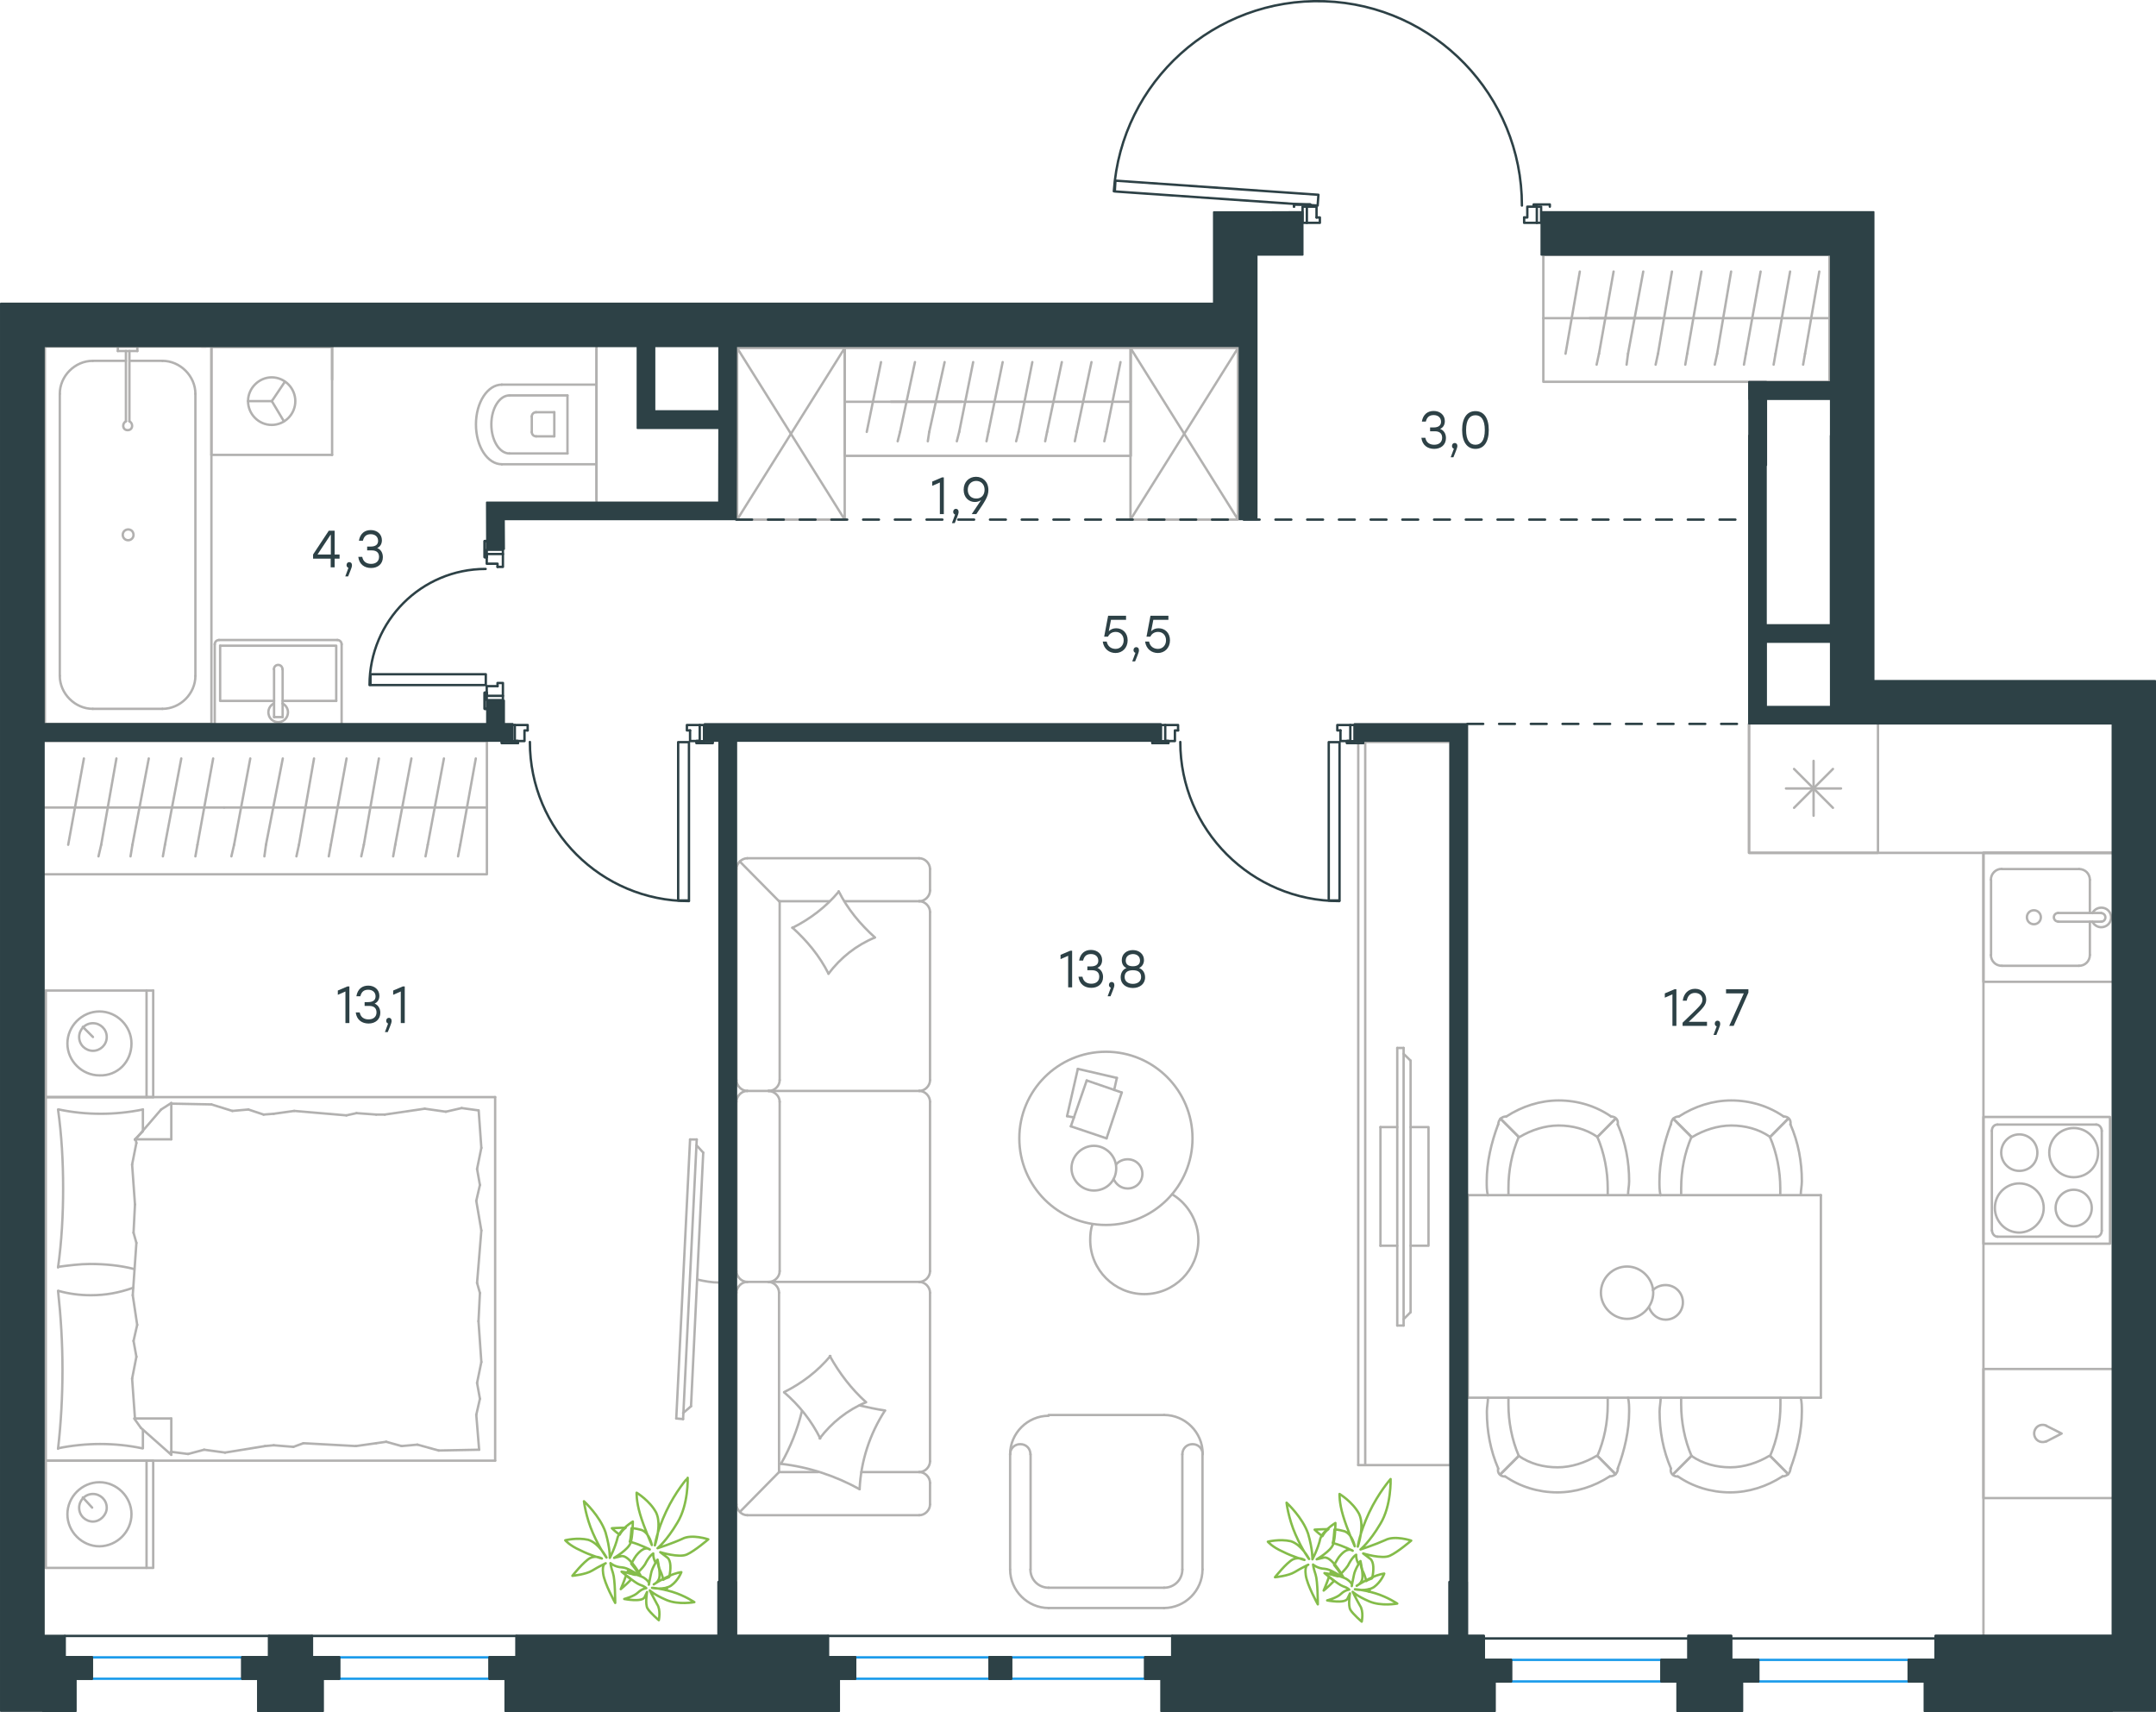 <?xml version="1.0" encoding="utf-8"?>
<!-- Generator: Adobe Illustrator 26.5.0, SVG Export Plug-In . SVG Version: 6.00 Build 0)  -->
<svg version="1.1" id="Слой_1" xmlns="http://www.w3.org/2000/svg" xmlns:xlink="http://www.w3.org/1999/xlink" x="0px" y="0px"
	 viewBox="0 0 1359.4 1079.6" style="enable-background:new 0 0 1359.4 1079.6;" xml:space="preserve">
<style type="text/css">
	.st0{fill:none;stroke:#B2B1B0;stroke-width:1.5;stroke-linecap:round;stroke-linejoin:round;stroke-miterlimit:22.926;}
	.st1{fill:none;stroke:#2D4146;stroke-width:1.5;stroke-linecap:round;stroke-linejoin:round;stroke-miterlimit:22.926;}
	
		.st2{fill:none;stroke:#2D4146;stroke-width:1.5;stroke-linecap:round;stroke-linejoin:round;stroke-miterlimit:10;stroke-dasharray:10;}
	.st3{fill:#2D4146;stroke:#2D4146;stroke-linecap:round;stroke-linejoin:round;stroke-miterlimit:10;}
	.st4{enable-background:new    ;}
	.st5{fill:#2D4146;}
	.st6{fill:none;stroke:#84BC4A;stroke-width:1.5;stroke-linecap:round;stroke-linejoin:round;stroke-miterlimit:22.926;}
	.st7{fill:none;stroke:#1D9CEB;stroke-width:1.5;stroke-linecap:round;stroke-linejoin:round;stroke-miterlimit:10;}
	.st8{fill:none;stroke:#2D4146;stroke-width:1.5;stroke-linecap:round;stroke-linejoin:round;stroke-miterlimit:10;}
	.st9{fill:#2D4146;stroke:#2D4146;stroke-width:1.5;stroke-linecap:round;stroke-linejoin:round;stroke-miterlimit:10;}
</style>
<line class="st0" x1="1155.7" y1="484.8" x2="1131.2" y2="509.3"/>
<line class="st0" x1="1155.7" y1="509.3" x2="1131.2" y2="484.8"/>
<line class="st0" x1="1143.5" y1="479.7" x2="1143.5" y2="514.3"/>
<line class="st0" x1="1160.8" y1="497.1" x2="1126.1" y2="497.1"/>
<polyline class="st0" points="1102.8,456.4 1102.8,537.7 1184.1,537.7 1184.1,456.4 "/>
<polygon class="st0" points="1331.9,537.7 1102.8,537.7 1102.8,456.4 1102.8,537.7 "/>
<line class="st0" x1="1317.7" y1="554.7" x2="1317.7" y2="575.6"/>
<path class="st0" d="M1282.4,573.9c-2.5,0-4.4,2-4.4,4.4c0,2.5,2,4.4,4.4,4.4c2.5,0,4.4-2,4.4-4.4S1284.9,573.9,1282.4,573.9z"/>
<path class="st0" d="M1297.7,575.6c-1.5,0-2.7,1.2-2.7,2.7s1.2,2.7,2.7,2.7"/>
<line class="st0" x1="1324.9" y1="575.6" x2="1297.7" y2="575.6"/>
<path class="st0" d="M1324.8,581.1c1.5,0,2.7-1.2,2.7-2.7s-1.2-2.7-2.7-2.7"/>
<line class="st0" x1="1324.9" y1="581.1" x2="1297.7" y2="581.1"/>
<path class="st0" d="M1319.3,581.1c1.3,2.6,4.2,4,7,3.3c2.8-0.6,4.8-3.1,4.8-6s-2-5.4-4.8-6s-5.7,0.7-7,3.3"/>
<path class="st0" d="M1317.7,554.7c0-3.8-3-6.8-6.8-6.8"/>
<path class="st0" d="M1310.9,608.9c3.8,0,6.8-3,6.8-6.8"/>
<path class="st0" d="M1262.1,547.8c-3.8,0-6.8,3.1-6.8,6.8"/>
<path class="st0" d="M1255.3,602.1c0,3.8,3,6.8,6.8,6.8"/>
<line class="st0" x1="1310.9" y1="547.9" x2="1262.2" y2="547.9"/>
<line class="st0" x1="1255.4" y1="554.7" x2="1255.4" y2="602.1"/>
<line class="st0" x1="1262.2" y1="608.9" x2="1310.9" y2="608.9"/>
<line class="st0" x1="1317.7" y1="602.1" x2="1317.7" y2="581.1"/>
<polyline class="st0" points="1331.9,537.7 1250.6,537.7 1250.6,619 1331.9,619 "/>
<polyline class="st0" points="1250.6,1031.3 1250.6,537.7 1331.9,537.7 "/>
<line class="st0" x1="316.4" y1="242.5" x2="376.1" y2="242.5"/>
<path class="st0" d="M338,259.9c-1.5,0-2.7,1.2-2.7,2.7"/>
<path class="st0" d="M335.3,272.4c0,1.5,1.2,2.7,2.7,2.7"/>
<line class="st0" x1="349.5" y1="259.9" x2="338" y2="259.9"/>
<line class="st0" x1="335.3" y1="262.6" x2="335.3" y2="272.4"/>
<line class="st0" x1="338" y1="275.1" x2="349.5" y2="275.1"/>
<line class="st0" x1="321.2" y1="249.3" x2="357.8" y2="249.3"/>
<path class="st0" d="M321.2,249.3c-6.3,0-11.4,8.2-11.4,18.3s5.1,18.3,11.4,18.3"/>
<line class="st0" x1="321.2" y1="285.9" x2="357.8" y2="285.9"/>
<path class="st0" d="M316.4,242.5c-9,0-16.3,11.2-16.3,25.1s7.3,25.1,16.3,25.1"/>
<line class="st0" x1="316.4" y1="292.7" x2="376.1" y2="292.7"/>
<line class="st0" x1="376.1" y1="220.1" x2="376.1" y2="315"/>
<line class="st0" x1="349.5" y1="259.9" x2="349.5" y2="275.1"/>
<line class="st0" x1="357.8" y1="249.3" x2="357.8" y2="285.9"/>
<line class="st0" x1="178.2" y1="452.1" x2="172.8" y2="452.1"/>
<line class="st0" x1="178.2" y1="441.9" x2="212" y2="441.9"/>
<polyline class="st0" points="172.8,441.9 138.8,441.9 138.8,407.1 "/>
<polyline class="st0" points="138.8,407.1 212,407.1 212,441.9 "/>
<path class="st0" d="M215.4,406.2c0-1.5-1.2-2.7-2.7-2.7"/>
<path class="st0" d="M138.1,403.5c-1.5,0-2.7,1.2-2.7,2.7"/>
<path class="st0" d="M178.1,421.9c0-1.5-1.2-2.7-2.7-2.7s-2.7,1.2-2.7,2.7"/>
<line class="st0" x1="178.2" y1="452.1" x2="178.2" y2="421.9"/>
<line class="st0" x1="172.8" y1="452.1" x2="172.8" y2="421.9"/>
<path class="st0" d="M172.7,443.5c-2.6,1.3-4,4.2-3.3,7c0.6,2.8,3.1,4.8,6,4.8s5.4-2,6-4.8c0.7-2.8-0.7-5.7-3.3-7"/>
<line class="st0" x1="215.4" y1="456.4" x2="215.4" y2="406.2"/>
<line class="st0" x1="212.7" y1="403.5" x2="138.1" y2="403.5"/>
<line class="st0" x1="135.4" y1="406.2" x2="135.4" y2="456.4"/>
<line class="st0" x1="376.1" y1="316.7" x2="376.1" y2="218.4"/>
<polyline class="st0" points="464.8,219.4 464.8,327.6 532.6,327.6 532.6,219.4 464.8,219.4 532.6,327.6 "/>
<line class="st0" x1="532.6" y1="219.4" x2="464.8" y2="327.6"/>
<polyline class="st0" points="712.8,219.4 712.8,327.6 780.6,327.6 780.6,219.4 712.8,219.4 780.6,327.6 "/>
<line class="st0" x1="780.6" y1="219.4" x2="712.8" y2="327.6"/>
<path class="st0" d="M1290.2,898.8c-2.3-1-5-0.4-6.5,1.6s-1.5,4.7,0,6.7s4.2,2.6,6.5,1.6"/>
<polyline class="st0" points="1290.2,908.8 1299.9,903.8 1290.2,898.9 "/>
<polyline class="st0" points="1331.9,944.5 1250.6,944.5 1250.6,863.1 1331.9,863.1 "/>
<g>
	<path class="st0" d="M1284.6,726.7c0-6.3-5.1-11.5-11.4-11.5s-11.4,5.2-11.4,11.5s5.1,11.5,11.4,11.5S1284.6,733.5,1284.6,726.7z"
		/>
	<path class="st0" d="M1288.6,761.6c0-8.3-6.7-15.5-15.4-15.5c-8.3,0-15.4,6.7-15.4,15.5c0,8.3,6.7,15.5,15.4,15.5
		C1281.5,777,1288.6,769.9,1288.6,761.6z"/>
	<path class="st0" d="M1318.9,761.6c0-6.3-5.1-11.5-11.4-11.5s-11.4,5.2-11.4,11.5s5.1,11.5,11.4,11.5S1318.9,768,1318.9,761.6z"/>
	<path class="st0" d="M1322.9,726.7c0-8.3-6.7-15.5-15.4-15.5c-8.3,0-15.4,6.7-15.4,15.5c0,8.3,6.7,15.5,15.4,15.5
		S1322.9,735.5,1322.9,726.7z"/>
	<line class="st0" x1="1255.9" y1="775.8" x2="1255.9" y2="713"/>
	<line class="st0" x1="1321.7" y1="779.7" x2="1259.5" y2="779.7"/>
	<line class="st0" x1="1325.2" y1="713" x2="1325.2" y2="775.8"/>
	<line class="st0" x1="1259.5" y1="709" x2="1321.7" y2="709"/>
	<path class="st0" d="M1325.2,775.8L1325.2,775.8c0,2.4-1.6,4-3.5,4"/>
	<path class="st0" d="M1255.9,713L1255.9,713c0-2.4,1.6-4,3.5-4"/>
	<path class="st0" d="M1259.5,779.7L1259.5,779.7c-2,0-3.5-2-3.5-4"/>
	<path class="st0" d="M1321.7,709L1321.7,709c2,0,3.5,2,3.5,4"/>
	<rect x="1250.6" y="704.2" class="st0" width="79.8" height="79.9"/>
</g>
<g>
	<line class="st0" x1="1148.1" y1="881.2" x2="925.5" y2="881.2"/>
	<line class="st0" x1="925.5" y1="753.5" x2="1148.1" y2="753.5"/>
	<g>
		<line class="st0" x1="925.5" y1="881.2" x2="925.5" y2="753.5"/>
		<line class="st0" x1="1148.1" y1="753.5" x2="1148.1" y2="881.2"/>
		<path class="st0" d="M1009.4,815c0,8.9,7.6,16.5,16.5,16.5c8.8,0,16.5-7.6,16.5-16.5s-7.6-16.5-16.5-16.5
			C1016.6,798.5,1009.4,806.1,1009.4,815z"/>
		<path class="st0" d="M1042.2,813.4c2-2,4.8-3.2,8-3.2c6,0,10.9,4.8,10.9,10.9c0,6-4.8,10.9-10.9,10.9c-4.8,0-8.8-3.2-10.4-7.6"/>
	</g>
	<g>
		<path class="st0" d="M1007.2,716.8c-7.2-5-15.8-7.2-24.5-7.2c-8.6,0-17.3,2.9-24.5,7.2"/>
		<path class="st0" d="M1026.5,753.5c0-2.9,0.7-5.8,0.7-8.7c0-12.3-2.2-24.5-7.2-35.9"/>
		<path class="st0" d="M944.6,708.9c-4.3,11.5-7.2,23.8-7.2,36c0,2.9,0,5.8,0.7,8.7"/>
		<path class="st0" d="M1013.7,753.5c0-1.4,0-2.9,0-4.3c0-10.8-2.2-22.4-6.5-32.3"/>
		<path class="st0" d="M957.6,716.8c-4.3,10.1-6.5,20.9-6.5,32.3c0,1.4,0,2.9,0,4.3"/>
		<path class="st0" d="M1015.8,703.9c-9.4-6.5-20.9-10.1-33-10.1c-11.5,0-23,3.6-33,10.1"/>
		<line class="st0" x1="1007.2" y1="716.8" x2="1018.6" y2="705.3"/>
		<line class="st0" x1="957.6" y1="716.8" x2="946.1" y2="705.3"/>
		<line class="st0" x1="1007.2" y1="716.8" x2="1018.6" y2="705.3"/>
		<line class="st0" x1="957.6" y1="716.8" x2="946.1" y2="705.3"/>
		<path class="st0" d="M949.7,703.9c-2.9,0-5,2.2-5,5"/>
		<path class="st0" d="M1020,708.9c0.6-2.9-1.4-5-4.3-5"/>
		<path class="st0" d="M1116.1,716.8c-7.2-5-15.8-7.2-24.5-7.2c-8.6,0-17.3,2.9-24.5,7.2"/>
		<path class="st0" d="M1135.4,753.5c0-2.9,0.7-5.8,0.7-8.7c0-12.3-2.2-24.5-7.2-35.9"/>
		<path class="st0" d="M1053.5,708.9c-4.3,11.5-7.2,23.8-7.2,36c0,2.9,0,5.8,0.7,8.7"/>
		<path class="st0" d="M1122.5,753.5c0-1.4,0-2.9,0-4.3c0-10.8-2.2-22.4-6.5-32.3"/>
		<path class="st0" d="M1066.5,716.8c-4.3,10.1-6.5,20.9-6.5,32.3c0,1.4,0,2.9,0,4.3"/>
		<path class="st0" d="M1124.6,703.9c-9.4-6.5-20.9-10.1-33-10.1c-11.5,0-23,3.6-33,10.1"/>
		<line class="st0" x1="1116.1" y1="716.8" x2="1127.5" y2="705.3"/>
		<line class="st0" x1="1066.5" y1="716.8" x2="1055" y2="705.3"/>
		<line class="st0" x1="1116.1" y1="716.8" x2="1127.5" y2="705.3"/>
		<line class="st0" x1="1066.5" y1="716.8" x2="1055" y2="705.3"/>
		<path class="st0" d="M1058.6,703.9c-2.9,0-5,2.2-5,5"/>
		<path class="st0" d="M1128.9,708.9c0.6-2.9-1.4-5-4.3-5"/>
	</g>
	<g>
		<path class="st0" d="M1066.5,917.9c7.2,5,15.8,7.2,24.5,7.2c8.6,0,17.3-2.9,24.5-7.2"/>
		<path class="st0" d="M1047.1,881.2c0,2.9-0.7,5.8-0.7,8.7c0,12.3,2.2,24.5,7.2,36"/>
		<path class="st0" d="M1128.9,925.9c4.3-11.5,7.2-23.8,7.2-36c0-2.9,0-5.8-0.7-8.7"/>
		<path class="st0" d="M1060,881.2c0,1.4,0,2.9,0,4.3c0,10.8,2.2,22.4,6.5,32.3"/>
		<path class="st0" d="M1116.1,917.9c4.3-10.1,6.5-20.9,6.5-32.3c0-1.4,0-2.9,0-4.3"/>
		<path class="st0" d="M1057.9,930.8c9.4,6.5,20.9,10.1,33,10.1c11.5,0,23-3.6,33-10.1"/>
		<line class="st0" x1="1066.5" y1="917.9" x2="1055" y2="929.4"/>
		<line class="st0" x1="1116.1" y1="917.9" x2="1127.5" y2="929.4"/>
		<line class="st0" x1="1066.5" y1="917.9" x2="1055" y2="929.4"/>
		<line class="st0" x1="1116.1" y1="917.9" x2="1127.5" y2="929.4"/>
		<path class="st0" d="M1123.9,930.8c2.9,0,5-2.2,5-5"/>
		<path class="st0" d="M1053.5,925.9c-0.6,2.9,1.4,5,4.3,5"/>
		<path class="st0" d="M957.6,917.9c7.2,5,15.8,7.2,24.5,7.2c8.6,0,17.3-2.9,24.5-7.2"/>
		<path class="st0" d="M938.2,881.2c0,2.9-0.7,5.8-0.7,8.7c0,12.3,2.2,24.5,7.2,36"/>
		<path class="st0" d="M1020,925.9c4.3-11.5,7.2-23.8,7.2-36c0-2.9,0-5.8-0.7-8.7"/>
		<path class="st0" d="M951.1,881.2c0,1.4,0,2.9,0,4.3c0,10.8,2.2,22.4,6.5,32.3"/>
		<path class="st0" d="M1007.2,917.9c4.3-10.1,6.5-20.9,6.5-32.3c0-1.4,0-2.9,0-4.3"/>
		<path class="st0" d="M949,930.8c9.4,6.5,20.9,10.1,33,10.1c11.5,0,23-3.6,33-10.1"/>
		<line class="st0" x1="957.6" y1="917.9" x2="946.1" y2="929.4"/>
		<line class="st0" x1="1007.2" y1="917.9" x2="1018.6" y2="929.4"/>
		<line class="st0" x1="957.6" y1="917.9" x2="946.1" y2="929.4"/>
		<line class="st0" x1="1007.2" y1="917.9" x2="1018.6" y2="929.4"/>
		<path class="st0" d="M1015.1,930.8c2.9,0,5-2.2,5-5"/>
		<path class="st0" d="M944.6,925.9c-0.6,2.9,1.4,5,4.3,5"/>
	</g>
</g>
<g>
	<line class="st0" x1="679.6" y1="673.9" x2="704.2" y2="679.6"/>
	<line class="st0" x1="704.2" y1="679.6" x2="702.5" y2="687.2"/>
	<line class="st0" x1="677.2" y1="704.5" x2="672.8" y2="703.7"/>
	<line class="st0" x1="672.8" y1="703.7" x2="679.6" y2="673.9"/>
	<line class="st0" x1="685.2" y1="681.2" x2="707.3" y2="688.8"/>
	<line class="st0" x1="707.3" y1="688.8" x2="697.7" y2="717.7"/>
	<line class="st0" x1="697.7" y1="717.7" x2="675.2" y2="710.1"/>
	<line class="st0" x1="675.2" y1="710.1" x2="685.2" y2="681.2"/>
	<ellipse class="st0" cx="697.3" cy="717.7" rx="54.6" ry="54.6"/>
	<path class="st0" d="M703.8,736.5c0-7.6-6.4-14.1-14.1-14.1c-7.6,0-14.1,6.4-14.1,14.1c0,7.6,6.4,14.1,14.1,14.1
		C697.7,750.6,703.8,744.6,703.8,736.5z"/>
	<path class="st0" d="M703.8,734.1c1.6-2,4.4-3.2,7.2-3.2c5.2,0,9.3,4,9.3,9.2s-4,9.2-9.3,9.2c-4,0-7.2-2.4-8.9-6"/>
	<path class="st0" d="M739.1,753c10.1,6,16.5,17.3,16.5,28.8c0,18.9-15.3,34.1-34.1,34.1s-34.1-15.3-34.1-34.1c0-3.3,0.3-6.7,1.4-10
		"/>
</g>
<g>
	<g>
		<line class="st0" x1="860.8" y1="467.8" x2="860.8" y2="923.7"/>
		<polyline class="st0" points="856.4,923.7 914.6,923.7 914.6,467.8 856.4,467.8 		"/>
		<line class="st0" x1="856.4" y1="467.8" x2="856.4" y2="923.7"/>
	</g>
	<g>
		<polyline class="st0" points="889.4,785.4 900.7,785.4 900.7,710.6 889.4,710.6 		"/>
		<line class="st0" x1="881" y1="710.6" x2="870.4" y2="710.6"/>
		<line class="st0" x1="870.4" y1="710.6" x2="870.4" y2="785.4"/>
		<line class="st0" x1="870.4" y1="785.4" x2="881" y2="785.4"/>
		<line class="st0" x1="881" y1="660.7" x2="885" y2="660.7"/>
		<line class="st0" x1="889.4" y1="827.3" x2="885" y2="831.7"/>
		<line class="st0" x1="885" y1="664.4" x2="889.4" y2="668.7"/>
		<line class="st0" x1="885" y1="835.7" x2="885" y2="660.7"/>
		<line class="st0" x1="881" y1="660.7" x2="881" y2="835.7"/>
		<line class="st0" x1="881" y1="835.7" x2="885" y2="835.7"/>
		<line class="st0" x1="889.4" y1="668.7" x2="889.4" y2="827.3"/>
	</g>
</g>
<g>
	<line class="st0" x1="471.2" y1="955.3" x2="579.6" y2="955.3"/>
	<line class="st0" x1="586.4" y1="801.4" x2="586.4" y2="694.6"/>
	<line class="st0" x1="586.4" y1="681" x2="586.4" y2="575"/>
	<line class="st0" x1="464.4" y1="547.9" x2="464.4" y2="681"/>
	<line class="st0" x1="586.4" y1="948.5" x2="586.4" y2="934.9"/>
	<line class="st0" x1="579.6" y1="928.1" x2="543.1" y2="928.1"/>
	<line class="st0" x1="491.2" y1="928.1" x2="491.2" y2="815"/>
	<line class="st0" x1="491.2" y1="568.2" x2="522.8" y2="568.2"/>
	<line class="st0" x1="586.4" y1="561.5" x2="586.4" y2="547.9"/>
	<line class="st0" x1="579.6" y1="541.1" x2="471.2" y2="541.1"/>
	<line class="st0" x1="466.7" y1="953" x2="491.2" y2="928.1"/>
	<line class="st0" x1="491.2" y1="568.2" x2="466.4" y2="543.1"/>
	<line class="st0" x1="484.8" y1="808.2" x2="471.2" y2="808.2"/>
	<line class="st0" x1="579.6" y1="687.8" x2="484.8" y2="687.8"/>
	<line class="st0" x1="579.6" y1="808.2" x2="484.8" y2="808.2"/>
	<line class="st0" x1="484.8" y1="687.8" x2="471.2" y2="687.8"/>
	<line class="st0" x1="586.4" y1="921.3" x2="586.4" y2="815"/>
	<line class="st0" x1="464.4" y1="815" x2="464.4" y2="948.5"/>
	<line class="st0" x1="491.6" y1="801.4" x2="491.6" y2="694.6"/>
	<line class="st0" x1="464.4" y1="694.6" x2="464.4" y2="801.4"/>
	<line class="st0" x1="491.6" y1="681" x2="491.6" y2="568.2"/>
	<line class="st0" x1="532.4" y1="568.2" x2="579.6" y2="568.2"/>
	<line class="st0" x1="516" y1="928.1" x2="491.2" y2="928.1"/>
	<path class="st0" d="M464.4,948.5c0,3.6,3.2,6.8,6.8,6.8"/>
	<path class="st0" d="M471.2,541.1c-3.6,0-6.8,3.2-6.8,6.8"/>
	<path class="st0" d="M586.4,575c0-3.6-3.2-6.8-6.8-6.8"/>
	<path class="st0" d="M579.6,955.3c3.6,0,6.8-3.2,6.8-6.8"/>
	<path class="st0" d="M586.4,934.9c0-3.6-3.2-6.8-6.8-6.8"/>
	<path class="st0" d="M579.6,928.1c3.6,0,6.8-3.2,6.8-6.8"/>
	<path class="st0" d="M586.4,694.6c0-3.6-3.2-6.8-6.8-6.8"/>
	<path class="st0" d="M579.6,808.2c3.6,0,6.8-3.2,6.8-6.8"/>
	<path class="st0" d="M586.4,815c0-3.6-3.2-6.8-6.8-6.8"/>
	<path class="st0" d="M579.6,568.2c3.6,0,6.8-3.2,6.8-6.8"/>
	<path class="st0" d="M586.4,547.9c0-3.6-3.2-6.8-6.8-6.8"/>
	<path class="st0" d="M491.2,815c0-3.6-3.2-6.8-6.8-6.8"/>
	<path class="st0" d="M471.2,808.2c-3.6,0-6.8,3.2-6.8,6.8"/>
	<path class="st0" d="M484.8,808.2c3.6,0,6.8-3.2,6.8-6.8"/>
	<path class="st0" d="M464.4,801.4c0,3.6,3.2,6.8,6.8,6.8"/>
	<path class="st0" d="M491.6,694.6c0-3.6-3.4-6.8-7.2-6.8"/>
	<path class="st0" d="M471.2,687.8c-3.6,0-6.8,3.2-6.8,6.8"/>
	<path class="st0" d="M484.8,687.8c3.6,0,6.8-3.2,6.8-6.8"/>
	<path class="st0" d="M464.4,681c0,3.6,3.2,6.8,6.8,6.8"/>
	<path class="st0" d="M528.8,561.9c5.6,11.2,13.6,20.8,22.8,29.1"/>
	<path class="st0" d="M551.6,591.1c-11.7,4.8-21.7,12.8-29.2,22.8"/>
	<path class="st0" d="M522.4,613.9c-5.6-11.2-13.6-20.8-22.8-29.1"/>
	<path class="st0" d="M499.6,585c11.2-5.6,21.2-13.2,29.2-22.8"/>
	<path class="st0" d="M523.2,854.9c6,10.8,13.6,20.8,22.8,29.1"/>
	<path class="st0" d="M546,884.1c-11.6,4.8-21.6,12.8-29.2,22.8"/>
	<path class="st0" d="M517.2,906.9c-5.6-11.2-13.2-20.8-22.8-29.1"/>
	<path class="st0" d="M494.4,877.7c11.2-5.6,21.2-13.2,29.2-22.8"/>
	<path class="st0" d="M542,886.1c5.2,1.2,10.8,2.4,16,3.2"/>
	<path class="st0" d="M558,889.3c-9.6,14.8-15.2,31.9-16,49.6"/>
	<path class="st0" d="M542,938.9c-15.2-8.4-32-14-49.6-16"/>
	<path class="st0" d="M492.4,922.9c6-10.4,10.4-21.6,13.2-33.1"/>
	<path class="st0" d="M579.6,687.8c3.6,0,6.8-3.2,6.8-6.8"/>
</g>
<g>
	<line class="st0" x1="636.9" y1="989.5" x2="636.9" y2="916.9"/>
	<line class="st0" x1="734" y1="1013.8" x2="661.2" y2="1013.8"/>
	<line class="st0" x1="758.2" y1="916.9" x2="758.2" y2="989.5"/>
	<line class="st0" x1="661.2" y1="892.1" x2="734" y2="892.1"/>
	<line class="st0" x1="661.2" y1="1001" x2="734" y2="1001"/>
	<line class="st0" x1="745.5" y1="916.9" x2="745.5" y2="989.5"/>
	<line class="st0" x1="649.8" y1="916.9" x2="649.8" y2="989.5"/>
	<path class="st0" d="M758.2,989.5c0,13.3-11,24.3-24.3,24.3"/>
	<path class="st0" d="M661.2,1013.8c-13.3,0-24.3-11-24.3-24.3"/>
	<path class="st0" d="M636.9,916.9c0-13.3,11-24.3,24.3-24.3"/>
	<path class="st0" d="M734,892.1c13.3,0,24.3,11,24.3,24.3"/>
	<path class="st0" d="M661.2,1001c-6.4,0-11.5-5-11.5-11.5"/>
	<path class="st0" d="M745.5,989.5c0,6.4-5,11.5-11.5,11.5"/>
	<path class="st0" d="M636.9,916.9C636.9,916.4,636.9,916.4,636.9,916.9c0-3.7,2.8-6.4,6.4-6.4c3.7,0,6.4,2.7,6.4,6.4"/>
	<path class="st0" d="M745.5,916.9C745.5,916.4,745.5,916.4,745.5,916.9c0-3.7,2.8-6.4,6.4-6.4c3.7,0,6.4,2.7,6.4,6.4"/>
</g>
<g>
	<line class="st0" x1="28.9" y1="691.7" x2="28.9" y2="624.5"/>
	<line class="st0" x1="96.6" y1="624.5" x2="96.6" y2="691.7"/>
	<line class="st0" x1="96.6" y1="691.7" x2="28.9" y2="691.7"/>
	<line class="st0" x1="28.9" y1="624.5" x2="96.6" y2="624.5"/>
	<line class="st0" x1="58.6" y1="653.8" x2="52.2" y2="647.4"/>
	<line class="st0" x1="92.4" y1="624.5" x2="92.4" y2="691.7"/>
	<path class="st0" d="M82.9,657.9c0-11-9.2-20.2-20.2-20.2s-20.2,9.2-20.2,20.2S51.7,678,62.7,678C74.2,678.4,82.9,669.4,82.9,657.9
		z"/>
	<path class="st0" d="M67.3,653.8c0-5-4.1-8.7-8.7-8.7c-5,0-8.7,4.1-8.7,8.7c0,5,4.1,8.7,8.7,8.7S67.3,658.8,67.3,653.8z"/>
	<line class="st0" x1="28.9" y1="920.9" x2="28.9" y2="691.7"/>
	<line class="st0" x1="90.1" y1="901.5" x2="90.1" y2="913.1"/>
	<line class="st0" x1="85.1" y1="718.3" x2="108" y2="718.3"/>
	<line class="st0" x1="90.1" y1="713.2" x2="85.1" y2="718.3"/>
	<line class="st0" x1="312.2" y1="920.9" x2="28.9" y2="920.9"/>
	<line class="st0" x1="108" y1="695.4" x2="108" y2="718.3"/>
	<line class="st0" x1="28.9" y1="691.7" x2="312.2" y2="691.7"/>
	<line class="st0" x1="108" y1="917.2" x2="88.8" y2="900.2"/>
	<line class="st0" x1="88.8" y1="900.2" x2="84.6" y2="894.3"/>
	<line class="st0" x1="90.1" y1="699.5" x2="90.1" y2="712.9"/>
	<line class="st0" x1="85.1" y1="894.3" x2="108" y2="894.3"/>
	<line class="st0" x1="85.1" y1="718.7" x2="101.6" y2="699.5"/>
	<line class="st0" x1="101.6" y1="699.5" x2="108" y2="695.4"/>
	<line class="st0" x1="108" y1="917.2" x2="108" y2="894.3"/>
	<line class="st0" x1="302.6" y1="815.2" x2="301.7" y2="833"/>
	<line class="st0" x1="300.3" y1="757.1" x2="303.5" y2="775.8"/>
	<line class="st0" x1="300.8" y1="737" x2="302.6" y2="747.1"/>
	<line class="st0" x1="302.6" y1="747.1" x2="300.3" y2="757.1"/>
	<line class="st0" x1="300.8" y1="808.8" x2="302.6" y2="815.2"/>
	<line class="st0" x1="303.5" y1="775.8" x2="300.8" y2="808.8"/>
	<line class="st0" x1="301.8" y1="700" x2="303.5" y2="723.7"/>
	<line class="st0" x1="303.5" y1="723.7" x2="300.8" y2="737"/>
	<line class="st0" x1="300.3" y1="892" x2="302.1" y2="914"/>
	<line class="st0" x1="300.8" y1="871.9" x2="302.6" y2="881.9"/>
	<line class="st0" x1="302.6" y1="881.9" x2="300.3" y2="892"/>
	<line class="st0" x1="301.7" y1="833" x2="303.5" y2="858.7"/>
	<line class="st0" x1="303.5" y1="858.7" x2="300.8" y2="871.9"/>
	<line class="st0" x1="312.2" y1="920.9" x2="312.2" y2="691.7"/>
	<path class="st0" d="M36.6,813.8c1.8,16.5,2.8,32.9,2.8,49.8c0,16.5-0.9,33.3-2.8,49.8"/>
	<path class="st0" d="M84,811.9c-9.2,3.2-17.3,4.7-26.8,4.7c-6.9,0-13.8-0.9-20.2-2.7"/>
	<path class="st0" d="M36.6,913.1c8.7-1.8,17.9-2.7,26.5-2.7c9.2,0,17.9,0.9,26.5,2.7"/>
	<path class="st0" d="M36.6,798.7c6.9-0.9,13.8-1.8,20.2-1.8c9.6,0,18.8,0.9,27.9,3.2"/>
	<line class="st0" x1="166.2" y1="702.7" x2="172.6" y2="702.2"/>
	<line class="st0" x1="146.5" y1="700.4" x2="156.6" y2="699.5"/>
	<line class="st0" x1="156.6" y1="699.5" x2="166.2" y2="702.7"/>
	<line class="st0" x1="108" y1="695.8" x2="133.3" y2="696.3"/>
	<line class="st0" x1="133.3" y1="696.3" x2="146.5" y2="700.4"/>
	<line class="st0" x1="224.8" y1="701.8" x2="237.2" y2="702.7"/>
	<line class="st0" x1="172.6" y1="702.2" x2="185.5" y2="700.4"/>
	<line class="st0" x1="218.4" y1="703.2" x2="224.8" y2="701.8"/>
	<line class="st0" x1="185.5" y1="700.4" x2="218.4" y2="703.2"/>
	<line class="st0" x1="237.2" y1="702.7" x2="242.6" y2="702.7"/>
	<line class="st0" x1="281.1" y1="700.9" x2="291.1" y2="698.6"/>
	<line class="st0" x1="291.1" y1="698.6" x2="301.2" y2="700"/>
	<line class="st0" x1="242.6" y1="702.7" x2="267.8" y2="699"/>
	<line class="st0" x1="267.8" y1="699" x2="281.1" y2="700.9"/>
	<line class="st0" x1="243.5" y1="909" x2="237.2" y2="909.9"/>
	<line class="st0" x1="263.2" y1="910.8" x2="253.2" y2="911.7"/>
	<line class="st0" x1="253.2" y1="911.7" x2="243.5" y2="909"/>
	<line class="st0" x1="302.1" y1="914" x2="276.6" y2="914.5"/>
	<line class="st0" x1="276.6" y1="914.5" x2="263.2" y2="910.8"/>
	<line class="st0" x1="185" y1="912.2" x2="172.6" y2="911.2"/>
	<line class="st0" x1="237.2" y1="909.9" x2="224.4" y2="911.7"/>
	<line class="st0" x1="191.3" y1="909.9" x2="185" y2="912.2"/>
	<line class="st0" x1="224.4" y1="911.7" x2="191.3" y2="909.9"/>
	<line class="st0" x1="172.6" y1="911.2" x2="167.1" y2="911.7"/>
	<line class="st0" x1="108.5" y1="915.4" x2="107.6" y2="915.4"/>
	<line class="st0" x1="128.7" y1="914" x2="118.6" y2="916.7"/>
	<line class="st0" x1="118.6" y1="916.7" x2="108.5" y2="915.4"/>
	<line class="st0" x1="167.1" y1="911.7" x2="141.9" y2="915.8"/>
	<line class="st0" x1="141.9" y1="915.8" x2="128.7" y2="914"/>
	<path class="st0" d="M36.6,699.5c2.3,16.5,3.2,32.9,3.2,49.8c0,16.5-0.9,33.3-3.2,49.8"/>
	<path class="st0" d="M90.1,699.5c-8.7,1.8-17.9,2.7-26.5,2.7c-9.2,0-17.9-0.9-26.5-2.7"/>
	<line class="st0" x1="84.2" y1="777.2" x2="85.1" y2="759.4"/>
	<line class="st0" x1="86.5" y1="835.3" x2="83.7" y2="816.6"/>
	<line class="st0" x1="86" y1="855.4" x2="84.2" y2="845.4"/>
	<line class="st0" x1="84.2" y1="845.4" x2="86.5" y2="835.3"/>
	<line class="st0" x1="86" y1="783.6" x2="84.2" y2="777.2"/>
	<line class="st0" x1="83.7" y1="816.6" x2="86" y2="783.6"/>
	<line class="st0" x1="85.1" y1="894.3" x2="83.3" y2="869.2"/>
	<line class="st0" x1="83.3" y1="869.2" x2="86" y2="855.4"/>
	<line class="st0" x1="86" y1="720.6" x2="85.5" y2="718.3"/>
	<line class="st0" x1="85.1" y1="759.4" x2="83.3" y2="734.2"/>
	<line class="st0" x1="83.3" y1="734.2" x2="86" y2="720.6"/>
	<line class="st0" x1="28.9" y1="988.5" x2="28.9" y2="920.9"/>
	<line class="st0" x1="96.6" y1="920.9" x2="96.6" y2="988.5"/>
	<line class="st0" x1="96.1" y1="988.5" x2="28.9" y2="988.5"/>
	<line class="st0" x1="28.9" y1="920.9" x2="96.1" y2="920.9"/>
	<line class="st0" x1="58.1" y1="950.5" x2="52.2" y2="944.1"/>
	<line class="st0" x1="92.4" y1="920.9" x2="92.4" y2="988.5"/>
	<path class="st0" d="M82.9,954.7c0-11-9.2-20.2-20.2-20.2s-20.2,9.2-20.2,20.2s9.2,20.2,20.2,20.2
		C73.7,974.8,82.9,965.7,82.9,954.7z"/>
	<path class="st0" d="M67.3,950.6c0-5-4.1-8.7-8.7-8.7c-5,0-8.7,4.1-8.7,8.7c0,5,4.1,8.7,8.7,8.7S67.3,955.1,67.3,950.6z"/>
</g>
<g>
	<path class="st0" d="M439.6,806.7c4.7,1.1,9.3,1.9,13.9,1.9"/>
	<line class="st0" x1="430.7" y1="894.7" x2="439.3" y2="718.4"/>
	<line class="st0" x1="435.1" y1="718.4" x2="426.4" y2="894.3"/>
	<line class="st0" x1="426.4" y1="894.3" x2="430.7" y2="894.7"/>
	<line class="st0" x1="443.4" y1="726.7" x2="435.7" y2="886.6"/>
	<line class="st0" x1="439.2" y1="722.1" x2="443.4" y2="726.7"/>
	<line class="st0" x1="435.7" y1="886.6" x2="430.7" y2="890.9"/>
	<line class="st0" x1="435.1" y1="718.4" x2="439.3" y2="718.4"/>
</g>
<g>
	<line class="st0" x1="26.8" y1="509.1" x2="141.3" y2="509.1"/>
	<line class="st0" x1="123.2" y1="539.9" x2="124.5" y2="532.6"/>
	<line class="st0" x1="124.5" y1="532.6" x2="134.4" y2="478.2"/>
	<line class="st0" x1="102.7" y1="539.9" x2="104" y2="532.6"/>
	<line class="st0" x1="104" y1="532.6" x2="114.3" y2="478.2"/>
	<line class="st0" x1="82.3" y1="539.9" x2="83.5" y2="532.6"/>
	<line class="st0" x1="83.5" y1="532.6" x2="93.8" y2="478.2"/>
	<line class="st0" x1="62.1" y1="539.9" x2="63.8" y2="532.6"/>
	<line class="st0" x1="63.8" y1="532.6" x2="73.4" y2="478.2"/>
	<line class="st0" x1="43" y1="532.6" x2="52.9" y2="478.2"/>
	<rect x="26.8" y="467.2" class="st0" width="280.2" height="84"/>
	<line class="st0" x1="141.3" y1="509.1" x2="306.9" y2="509.1"/>
	<line class="st0" x1="288.8" y1="539.9" x2="290.2" y2="532.6"/>
	<line class="st0" x1="290.2" y1="532.6" x2="300" y2="478.2"/>
	<line class="st0" x1="268.3" y1="539.9" x2="269.7" y2="532.6"/>
	<line class="st0" x1="269.7" y1="532.6" x2="279.9" y2="478.2"/>
	<line class="st0" x1="247.9" y1="539.9" x2="249.2" y2="532.6"/>
	<line class="st0" x1="249.2" y1="532.6" x2="259.4" y2="478.2"/>
	<line class="st0" x1="227.8" y1="539.9" x2="229.4" y2="532.6"/>
	<line class="st0" x1="229.4" y1="532.6" x2="238.9" y2="478.2"/>
	<line class="st0" x1="207.3" y1="539.9" x2="208.6" y2="532.6"/>
	<line class="st0" x1="208.6" y1="532.6" x2="218.5" y2="478.2"/>
	<line class="st0" x1="186.9" y1="539.9" x2="188.5" y2="532.6"/>
	<line class="st0" x1="188.5" y1="532.6" x2="198" y2="478.2"/>
	<line class="st0" x1="166.7" y1="539.9" x2="167.7" y2="532.6"/>
	<line class="st0" x1="167.7" y1="532.6" x2="178.3" y2="478.2"/>
	<line class="st0" x1="147.6" y1="532.6" x2="157.8" y2="478.2"/>
	<line class="st0" x1="145.9" y1="539.9" x2="147.6" y2="532.6"/>
</g>
<g>
	<line class="st0" x1="133.3" y1="218.8" x2="133.3" y2="286.8"/>
	<g>
		<line class="st0" x1="209.4" y1="286.8" x2="133.3" y2="286.8"/>
		<line class="st0" x1="209.4" y1="239.3" x2="209.4" y2="218.8"/>
		<line class="st0" x1="209.4" y1="286.8" x2="209.4" y2="218.8"/>
		<line class="st0" x1="171.4" y1="252.9" x2="179.6" y2="240.7"/>
		<line class="st0" x1="171.4" y1="252.9" x2="156.4" y2="252.9"/>
		<line class="st0" x1="171.4" y1="252.9" x2="179" y2="265.6"/>
		<path class="st0" d="M156.4,252.9c0,8.2,6.7,15,14.9,15s14.9-6.7,14.9-15c0-8.2-6.7-15-14.9-15
			C163.4,237.9,156.4,244.6,156.4,252.9z"/>
		<line class="st0" x1="209.4" y1="218.8" x2="133.3" y2="218.8"/>
	</g>
</g>
<g>
	<line class="st0" x1="82.5" y1="227.5" x2="102.4" y2="227.5"/>
	<line class="st0" x1="58.5" y1="227.5" x2="79.4" y2="227.5"/>
	<line class="st0" x1="123.2" y1="248.3" x2="123.2" y2="426.1"/>
	<line class="st0" x1="102.4" y1="446.9" x2="58.5" y2="446.9"/>
	<line class="st0" x1="28.3" y1="456.4" x2="28.3" y2="218.5"/>
	<line class="st0" x1="133.3" y1="456.4" x2="28.3" y2="456.4"/>
	<line class="st0" x1="37.7" y1="426.1" x2="37.7" y2="248.3"/>
	<line class="st0" x1="133.3" y1="218.5" x2="133.3" y2="456.4"/>
	<line class="st0" x1="28.3" y1="218.5" x2="133.3" y2="218.5"/>
	<path class="st0" d="M102.4,446.9c11.3,0,20.8-9.6,20.8-20.8"/>
	<path class="st0" d="M58.5,227.5c-11.3,0-20.8,9.6-20.8,20.8"/>
	<path class="st0" d="M37.7,426.1c0,11.2,9.6,20.8,20.8,20.8"/>
	<path class="st0" d="M123.2,248.3c0-11.2-9.6-20.8-20.8-20.8"/>
	<line class="st0" x1="127.1" y1="218.5" x2="129.9" y2="218.5"/>
	<line class="st0" x1="81.6" y1="221.3" x2="81.6" y2="265.6"/>
	<line class="st0" x1="79.4" y1="265.6" x2="79.4" y2="221.3"/>
	<line class="st0" x1="74.3" y1="218.5" x2="86.6" y2="218.5"/>
	<line class="st0" x1="86.6" y1="218.5" x2="86.6" y2="221.3"/>
	<line class="st0" x1="86.6" y1="221.3" x2="74.3" y2="221.3"/>
	<line class="st0" x1="74.3" y1="221.3" x2="74.3" y2="218.5"/>
	<path class="st0" d="M79.4,265.6c-1.1,0.6-1.7,1.7-1.7,2.8c0,1.7,1.1,2.8,2.8,2.8s2.8-1.1,2.8-2.8c0-1.1-0.6-2.2-1.7-2.8"/>
	<path class="st0" d="M80.8,333.8c-1.9,0-3.4,1.5-3.4,3.4s1.5,3.4,3.4,3.4s3.4-1.5,3.4-3.4C84.1,335,82.6,333.8,80.8,333.8z"/>
</g>
<g>
	<line class="st0" x1="532.6" y1="253.3" x2="606.2" y2="253.3"/>
	<line class="st0" x1="546.5" y1="272.3" x2="555.5" y2="228.3"/>
	<rect x="532.6" y="219.4" class="st0" width="180.4" height="68"/>
	<line class="st0" x1="561.8" y1="253.3" x2="712.8" y2="253.3"/>
	<line class="st0" x1="696.3" y1="278.2" x2="697.6" y2="272.3"/>
	<line class="st0" x1="697.6" y1="272.3" x2="706.5" y2="228.3"/>
	<line class="st0" x1="677.7" y1="278.2" x2="678.9" y2="272.3"/>
	<line class="st0" x1="678.9" y1="272.3" x2="688.2" y2="228.3"/>
	<line class="st0" x1="659" y1="278.2" x2="660.2" y2="272.3"/>
	<line class="st0" x1="660.2" y1="272.3" x2="669.5" y2="228.3"/>
	<line class="st0" x1="640.7" y1="278.2" x2="642.2" y2="272.3"/>
	<line class="st0" x1="642.2" y1="272.3" x2="650.9" y2="228.3"/>
	<line class="st0" x1="622" y1="278.2" x2="623.2" y2="272.3"/>
	<line class="st0" x1="623.2" y1="272.3" x2="632.2" y2="228.3"/>
	<line class="st0" x1="603.3" y1="278.2" x2="604.8" y2="272.3"/>
	<line class="st0" x1="604.8" y1="272.3" x2="613.6" y2="228.3"/>
	<line class="st0" x1="585" y1="278.2" x2="585.9" y2="272.3"/>
	<line class="st0" x1="585.9" y1="272.3" x2="595.6" y2="228.3"/>
	<line class="st0" x1="567.5" y1="272.3" x2="576.9" y2="228.3"/>
	<line class="st0" x1="566" y1="278.2" x2="567.5" y2="272.3"/>
</g>
<g>
	<line class="st0" x1="973.1" y1="200.6" x2="1046.9" y2="200.6"/>
	<line class="st0" x1="987.1" y1="223" x2="996.1" y2="171.2"/>
	<rect x="973.1" y="160.8" class="st0" width="180.4" height="79.9"/>
	<line class="st0" x1="1002.4" y1="200.6" x2="1153.5" y2="200.6"/>
	<line class="st0" x1="1136.9" y1="229.9" x2="1138.1" y2="223"/>
	<line class="st0" x1="1138.1" y1="223" x2="1147.1" y2="171.2"/>
	<line class="st0" x1="1118.3" y1="229.9" x2="1119.5" y2="223"/>
	<line class="st0" x1="1119.5" y1="223" x2="1128.7" y2="171.2"/>
	<line class="st0" x1="1099.6" y1="229.9" x2="1100.8" y2="223"/>
	<line class="st0" x1="1100.8" y1="223" x2="1110.1" y2="171.2"/>
	<line class="st0" x1="1081.2" y1="229.9" x2="1082.7" y2="223"/>
	<line class="st0" x1="1082.7" y1="223" x2="1091.5" y2="171.2"/>
	<line class="st0" x1="1062.6" y1="229.9" x2="1063.8" y2="223"/>
	<line class="st0" x1="1063.8" y1="223" x2="1072.8" y2="171.2"/>
	<line class="st0" x1="1043.9" y1="229.9" x2="1045.4" y2="223"/>
	<line class="st0" x1="1045.4" y1="223" x2="1054.2" y2="171.2"/>
	<line class="st0" x1="1025.6" y1="229.9" x2="1026.5" y2="223"/>
	<line class="st0" x1="1026.5" y1="223" x2="1036.1" y2="171.2"/>
	<line class="st0" x1="1008.2" y1="223" x2="1017.4" y2="171.2"/>
	<line class="st0" x1="1006.7" y1="229.9" x2="1008.2" y2="223"/>
</g>
<rect x="821.3" y="130.3" class="st1" width="2.7" height="10.2"/>
<rect x="969" y="130.3" class="st1" width="2.7" height="10.2"/>
<path class="st1" d="M959.6,129.6c0-69.4-55-126.4-124.4-128.8S707,51.3,702.3,120.6"/>
<polygon class="st1" points="702.9,120.7 703.3,113.9 831.3,122.8 830.8,129.6 "/>
<polyline class="st1" points="815.9,130.3 815.9,128.9 826.1,128.9 826.1,130.3 824,130.3 "/>
<polygon class="st1" points="967,130.3 969,130.3 967,130.3 967,128.9 977.2,128.9 977.2,130.3 977.2,128.9 967,128.9 "/>
<polyline class="st1" points="815.9,130.3 815.9,128.9 826.1,128.9 826.1,130.3 824,130.3 "/>
<polyline class="st1" points="824,130.3 830.1,130.3 830.1,137.1 "/>
<polyline class="st1" points="830.1,137.1 832.2,137.1 832.2,140.5 824,140.5 "/>
<polyline class="st1" points="969,140.5 961,140.5 961,137.1 "/>
<polyline class="st1" points="961,137.1 963,137.1 963,130.3 969,130.3 "/>
<rect x="441.2" y="457.1" class="st1" width="2.7" height="10.2"/>
<rect x="321.9" y="457.1" class="st1" width="2.7" height="10.2"/>
<path class="st1" d="M334.1,467.8c0,55.4,44.9,100.3,100.3,100.3"/>
<rect x="427.6" y="467.9" class="st1" width="6.8" height="99.8"/>
<polyline class="st1" points="324.6,467.2 326.6,467.2 326.6,468.5 316.4,468.5 316.4,467.2 "/>
<polyline class="st1" points="449.3,467.2 449.3,468.5 439.2,468.5 439.2,467.2 441.2,467.2 "/>
<polyline class="st1" points="449.3,467.2 449.3,468.5 439.2,468.5 439.2,467.2 441.2,467.2 "/>
<polyline class="st1" points="324.6,467.2 326.6,467.2 326.6,468.5 316.4,468.5 316.4,467.2 "/>
<polyline class="st1" points="441.2,467.2 435.1,467.2 435.1,460.5 "/>
<polyline class="st1" points="435.1,460.5 433.1,460.5 433.1,457.1 441.2,457.1 "/>
<polyline class="st1" points="324.6,457.1 332.7,457.1 332.7,460.5 "/>
<polyline class="st1" points="332.7,460.5 330.7,460.5 330.7,467.2 324.6,467.2 "/>
<rect x="851.4" y="457.1" class="st1" width="2.7" height="10.2"/>
<rect x="732" y="457.1" class="st1" width="2.7" height="10.2"/>
<path class="st1" d="M744.2,467.8c0,55.4,44.9,100.3,100.3,100.3"/>
<rect x="837.8" y="467.9" class="st1" width="6.8" height="99.8"/>
<polyline class="st1" points="734.7,467.2 736.7,467.2 736.7,468.5 726.6,468.5 726.6,467.2 "/>
<polyline class="st1" points="859.5,467.2 859.5,468.5 849.3,468.5 849.3,467.2 851.4,467.2 "/>
<polyline class="st1" points="859.5,467.2 859.5,468.5 849.3,468.5 849.3,467.2 851.4,467.2 "/>
<polyline class="st1" points="734.7,467.2 736.7,467.2 736.7,468.5 726.6,468.5 726.6,467.2 "/>
<polyline class="st1" points="851.4,467.2 845.2,467.2 845.2,460.5 "/>
<polyline class="st1" points="845.2,460.5 843.2,460.5 843.2,457.1 851.4,457.1 "/>
<polyline class="st1" points="734.7,457.1 742.8,457.1 742.8,460.5 "/>
<polyline class="st1" points="742.8,460.5 740.8,460.5 740.8,467.2 734.7,467.2 "/>
<rect x="306.9" y="438.7" class="st1" width="10.2" height="2.7"/>
<rect x="306.9" y="346.6" class="st1" width="10.2" height="2.7"/>
<path class="st1" d="M306.2,358.7c-40.4,0-73.2,32.7-73.2,73.2"/>
<rect x="233.6" y="425.1" class="st1" width="72.7" height="6.8"/>
<polyline class="st1" points="306.9,349.3 306.9,351.3 305.6,351.3 305.6,341.1 306.9,341.1 "/>
<polyline class="st1" points="306.9,446.9 305.6,446.9 305.6,436.7 306.9,436.7 306.9,438.7 "/>
<polyline class="st1" points="306.9,446.9 305.6,446.9 305.6,436.7 306.9,436.7 306.9,438.7 "/>
<polyline class="st1" points="306.9,349.3 306.9,351.3 305.6,351.3 305.6,341.1 306.9,341.1 "/>
<polyline class="st1" points="306.9,438.7 306.9,432.6 313.7,432.6 "/>
<polyline class="st1" points="313.7,432.6 313.7,430.6 317.1,430.6 317.1,438.7 "/>
<polyline class="st1" points="317.1,349.3 317.1,357.4 313.7,357.4 "/>
<polyline class="st1" points="313.7,357.4 313.7,355.4 306.9,355.4 306.9,349.3 "/>
<line class="st2" x1="464.2" y1="327.6" x2="1102.8" y2="327.6"/>
<line class="st2" x1="925.2" y1="456.4" x2="1102.8" y2="456.4"/>
<polygon class="st3" points="925.2,1031.3 925.2,467.2 925.2,460.2 925.2,456.4 854,456.4 854,467.2 914.3,467.2 914.3,1031.3 "/>
<g class="st4">
	<path class="st5" d="M220.3,621.9V645h-2.5v-19.9l-4.8,2.1v-2.7l6.1-2.6L220.3,621.9L220.3,621.9z"/>
	<path class="st5" d="M239.8,638.5c0,4.2-3.1,6.8-7.4,6.8c-4.1,0-7.5-2.2-8.1-7h2.5c0.6,3.1,2.8,4.4,5.6,4.4c3.1,0,5-1.7,5-4.4
		c0-2.3-1.2-4.1-4.6-4.1h-2.9v-2.4h2.2c3.1,0,4.7-1.3,4.7-3.6c0-2.6-1.9-4.2-4.6-4.2c-2.5,0-4.2,1-5,4.1h-2.5
		c0.8-4.7,3.8-6.7,7.5-6.7c4,0,7,2.6,7,6.4c0,2.2-1,4.1-3,4.9C238.4,633.7,239.8,635.7,239.8,638.5z"/>
	<path class="st5" d="M244.5,650.7h-1.8l2-5.4c-0.7-0.2-1.2-0.9-1.2-1.7c0-1.1,0.7-1.9,1.7-1.9c0.7,0,1.7,0.4,1.7,1.9
		C247,644.2,246.9,644.9,244.5,650.7z"/>
	<path class="st5" d="M255.2,621.9V645h-2.5v-19.9l-4.8,2.1v-2.7l6.1-2.6L255.2,621.9L255.2,621.9z"/>
</g>
<g class="st4">
	<path class="st5" d="M676,599.4v23.1h-2.5v-19.9l-4.8,2.1V602l6.1-2.6H676z"/>
	<path class="st5" d="M695.5,616c0,4.2-3.1,6.8-7.4,6.8c-4.1,0-7.5-2.2-8.1-7h2.5c0.6,3.1,2.8,4.4,5.6,4.4c3.1,0,5-1.7,5-4.4
		c0-2.3-1.2-4.1-4.6-4.1h-2.9v-2.4h2.2c3.1,0,4.7-1.3,4.7-3.6c0-2.6-1.9-4.2-4.6-4.2c-2.5,0-4.2,1-5,4.1h-2.5
		c0.8-4.7,3.8-6.7,7.5-6.7c4,0,7,2.6,7,6.4c0,2.2-1,4.1-3,4.9C694.1,611.1,695.5,613.2,695.5,616z"/>
	<path class="st5" d="M700.2,628.1h-1.8l2-5.4c-0.7-0.2-1.2-0.9-1.2-1.7c0-1.1,0.7-1.9,1.7-1.9c0.7,0,1.7,0.4,1.7,1.9
		C702.7,621.6,702.6,622.3,700.2,628.1z"/>
	<path class="st5" d="M722,616.2c0,4.2-3.4,6.7-7.7,6.7s-7.7-2.5-7.7-6.7c0-2.8,1.3-5,3.7-5.9c-2-0.8-3-2.7-3-5c0-3.9,3.1-6.3,7-6.3
		s7,2.5,7,6.3c0,2.2-1.1,4.1-3.1,5C720.6,611.2,722,613.4,722,616.2z M719.5,616c0-2.9-1.8-4.3-5.2-4.3s-5.2,1.4-5.2,4.3
		c0,2.7,2.2,4.3,5.2,4.3S719.5,618.7,719.5,616z M709.8,605.6c0,2.1,1.3,3.6,4.5,3.6s4.5-1.5,4.5-3.6c0-2.5-1.8-4.1-4.5-4.1
		C711.6,601.6,709.8,603.1,709.8,605.6z"/>
</g>
<g class="st4">
	<path class="st5" d="M1057,623.7v23.1h-2.5v-19.9l-4.8,2.1v-2.7l6.1-2.6L1057,623.7L1057,623.7z"/>
	<path class="st5" d="M1076.5,646.8h-15.6v-2l6-5.8c5-4.9,6.5-6.3,6.5-8.7c0-2.5-1.8-4.3-4.7-4.3c-2.9,0-4.6,1.9-5.2,4.9h-2.5
		c0.6-4.6,3.6-7.5,7.8-7.5c4.2,0,7,3,7,6.8c0,3.4-2.2,5.5-7,10.2l-4,3.8h11.5v2.6H1076.5z"/>
	<path class="st5" d="M1082.2,652.5h-1.8l2-5.4c-0.7-0.2-1.2-0.9-1.2-1.7c0-1.1,0.7-1.9,1.7-1.9c0.7,0,1.7,0.4,1.7,1.9
		C1084.7,646,1084.6,646.7,1082.2,652.5z"/>
	<path class="st5" d="M1102.4,623.7v2.1l-9.3,21h-2.8l9.2-20.5h-11.2v-2.6H1102.4z"/>
</g>
<g class="st4">
	<path class="st5" d="M711,403.7c0,4.7-3.3,8-7.6,8c-3.9,0-7.4-2.4-8.1-7.2h2.5c0.6,3,2.8,4.6,5.6,4.6c3,0,5.1-2.3,5.1-5.4
		c0-3.2-2.1-5.3-5-5.3c-2.4,0-4,1.2-4.9,3h-2.4l2.5-13.2H710v2.6h-9.5l-1.4,7.2c1.2-1.2,2.7-1.9,4.7-1.9
		C707.8,396.1,711,399,711,403.7z"/>
	<path class="st5" d="M715.7,417h-1.8l2-5.4c-0.7-0.2-1.2-0.9-1.2-1.7c0-1.1,0.7-1.9,1.7-1.9c0.7,0,1.7,0.4,1.7,1.9
		C718.2,410.5,718.1,411.2,715.7,417z"/>
	<path class="st5" d="M737.7,403.7c0,4.7-3.3,8-7.6,8c-3.9,0-7.4-2.4-8.1-7.2h2.5c0.6,3,2.8,4.6,5.6,4.6c3,0,5.1-2.3,5.1-5.4
		c0-3.2-2.1-5.3-5-5.3c-2.4,0-4,1.2-4.9,3h-2.4l2.5-13.2h11.3v2.6h-9.5l-1.4,7.2c1.2-1.2,2.7-1.9,4.7-1.9
		C734.5,396.1,737.7,399,737.7,403.7z"/>
</g>
<g class="st4">
	<path class="st5" d="M911.7,276.2c0,4.2-3.1,6.8-7.4,6.8c-4.1,0-7.5-2.2-8.1-7h2.5c0.6,3.1,2.8,4.4,5.6,4.4c3.1,0,5-1.7,5-4.4
		c0-2.3-1.2-4.1-4.6-4.1h-3v-2.4h2.2c3.1,0,4.7-1.3,4.7-3.6c0-2.6-1.9-4.2-4.6-4.2c-2.5,0-4.2,1-5,4.1h-2.5c0.8-4.7,3.8-6.7,7.5-6.7
		c4,0,7,2.6,7,6.4c0,2.2-1,4.1-3,4.9C910.4,271.3,911.7,273.4,911.7,276.2z"/>
	<path class="st5" d="M916.4,288.3h-1.7l2-5.4c-0.7-0.2-1.2-0.9-1.2-1.7c0-1.1,0.7-1.9,1.7-1.9c0.7,0,1.7,0.4,1.7,1.9
		C918.9,281.8,918.8,282.5,916.4,288.3z"/>
	<path class="st5" d="M938.7,271.1c0,7.6-3.1,11.9-8.4,11.9c-5.2,0-8.4-4.3-8.4-11.9s3.1-11.9,8.4-11.9S938.7,263.5,938.7,271.1z
		 M936.2,271.1c0-6.6-2.4-9.3-5.9-9.3s-5.9,2.7-5.9,9.3c0,6.6,2.4,9.3,5.9,9.3S936.2,277.7,936.2,271.1z"/>
</g>
<g class="st4">
	<path class="st5" d="M214.1,352.2H211v5.5h-2.5v-5.5h-11.1v-2.6l9.9-15h3.7v15h3.1L214.1,352.2L214.1,352.2z M208.6,349.6v-12.4
		h-0.2l-8.2,12.4H208.6z"/>
	<path class="st5" d="M219.5,363.4h-1.8l2-5.4c-0.7-0.2-1.2-0.9-1.2-1.7c0-1.1,0.7-1.9,1.7-1.9c0.7,0,1.7,0.4,1.7,1.9
		C222,356.9,221.9,357.6,219.5,363.4z"/>
	<path class="st5" d="M241.4,351.3c0,4.2-3.1,6.8-7.4,6.8c-4.1,0-7.5-2.2-8.1-7h2.5c0.6,3.1,2.8,4.4,5.6,4.4c3.1,0,5-1.7,5-4.4
		c0-2.3-1.2-4.1-4.6-4.1h-2.9v-2.4h2.2c3.1,0,4.7-1.3,4.7-3.6c0-2.6-1.9-4.2-4.6-4.2c-2.5,0-4.2,1-5,4.1h-2.5
		c0.8-4.7,3.8-6.7,7.5-6.7c4,0,7,2.6,7,6.4c0,2.2-1,4.1-3,4.9C240.1,346.4,241.4,348.5,241.4,351.3z"/>
</g>
<g class="st4">
	<path class="st5" d="M595.1,301v23.1h-2.5v-19.9l-4.8,2.1v-2.7l6.1-2.6H595.1z"/>
	<path class="st5" d="M602,329.8h-1.8l2-5.4c-0.7-0.2-1.2-0.9-1.2-1.7c0-1.1,0.7-1.9,1.7-1.9c0.7,0,1.7,0.4,1.7,1.9
		C604.5,323.2,604.4,324,602,329.8z"/>
	<path class="st5" d="M623.2,309c0,4-2.2,7.2-7.6,15.1h-2.9l5.9-8.8c-1.1,0.7-2.3,1.2-3.9,1.2c-3.7,0-7.1-2.7-7.1-7.7
		s3.4-8.2,7.8-8.2C619.7,300.6,623.2,303.7,623.2,309z M620.8,308.8c0-3.5-2.3-5.6-5.3-5.6s-5.3,2.2-5.3,5.6c0,3.5,2.3,5.5,5.3,5.5
		C618.5,314.4,620.8,312.3,620.8,308.8z"/>
</g>
<g>
	<path class="st6" d="M414.6,976.1c0,0,5.7-4.6,12.5-16.1c7.1-11.5,6.5-28.3,6.5-28.3S426,940.2,420,953s-7.1,21.3-7.1,21.3
		s4.6-12.8,0.8-20.7c-4.1-7.6-12.3-12.5-12.3-12.5s-0.3,5.2,2.2,13.6c2.5,8.5,7.4,19.4,7.4,19.4s-1.4-7.6-6.5-9.5
		c-1.4-0.3-3.8-1.1-6.3-1.1c-0.3,2.5-0.3,6-1.1,8.5c0.3,0.3,1.1,0.3,1.1,0.3c5.7,1.6,11.5,4.6,11.5,4.6s-2.7-2.7-7.6,2.7
		c-1.4,1.4-2.7,3.8-4.1,6.3c1.4,1.6,3.3,4.1,4.1,5.7c2.5-2.5,4.6-4.9,5.2-6.5c2.7-4.9,4.6-5.7,4.6-5.7s-0.3,2.5,1.4,5.7
		c0.8-1.1,1.1-1.4,1.1-1.4s0.3,2.2,1.1,4.9c1.1,2.2,2.2,4.6,2.7,7.4c1.1-0.8,2.2-1.1,3.5-1.6l0.3-0.3c1.1-4.9,1.1-10.1-1.1-12
		l-4.6-3.5c0,0,12,3.8,16.9,1.4c4.9-2.2,13.4-9.5,13.4-9.5s-10.4-3.5-16.4-0.3C423.9,973.1,414.6,976.1,414.6,976.1z M394.5,963.2
		c-4.6,0-8.7,0.3-8.7,0.3s2.2,2.2,4.9,4.1C391.8,965.7,392.9,964.3,394.5,963.2z M396.1,990.1c-0.3,0.3-0.3,1.1-0.8,1.4
		c1.4,0.3,3.5,1.1,5.2,1.4l0.3-0.3C399.9,992,398.3,990.9,396.1,990.1z M394.7,993.4c-1.6,4.6-3.3,8.5-3.3,8.5s3.3-2.7,6.5-6
		C397.2,995,395.8,993.9,394.7,993.4z M419.5,1001.3c0,0.3,0.3,1.1,0.3,1.1h0.5c0-0.3,0.3-0.8,0.3-1.4
		C420.1,1001.3,420.1,1001.3,419.5,1001.3z"/>
	<path class="st6" d="M384.5,982.2c0,0,0.3-5.7-2.7-16.1c-3.5-10.4-13.6-19.6-13.6-19.6s1.1,9.8,5.7,20.2s8.5,15.3,8.5,15.3
		s-4.6-9-11.5-11.2c-7.1-1.6-14.5,0.3-14.5,0.3s2.7,3.3,9.5,6.3c6.5,3.3,13.6,5.2,13.6,5.2s-3.5-2.2-7.4-0.3
		c-4.1,2.2-11.2,11.2-11.2,11.2s8.5-0.8,12.5-3.3c4.1-2.5,8.5-4.6,8.5-4.6s-2.5,0.3-1.6,6.5c0.8,6.3,7.6,18.5,7.6,18.5
		s0-14.7-1.4-18.8s-1.6-6.3-1.6-6.3s2.7,2.5,7.4,2.7c3.5,0.3,7.6,3.3,10.4,4.6c0.3,0.3,1.1,0.3,1.1,0.3c-1.4-2.5-7.6-12.8-12-12
		l-4.6,1.1c0,0,9-5.2,10.4-9.5c1.4-4.1,1.4-13.4,1.4-13.4s-7.6,4.6-9.5,9.8C388,975.5,384.5,982.2,384.5,982.2z"/>
	<path class="st6" d="M409.7,1002.7c0,0,2.7,2.7,10.4,6c7.6,3.3,17.7,1.4,17.7,1.4s-6-4.1-13.9-6.5c-8.5-2.5-12.8-2.5-12.8-2.5
		s7.4,1.6,12-1.4c4.6-3.3,6.5-8.5,6.5-8.5s-3.3,0.3-7.9,2.5c-4.9,2.2-9.5,5.2-9.5,5.2s2.7-1.1,3.5-4.1c0.8-3.3-1.1-11.5-1.1-11.5
		s-3.5,5.2-4.1,8.7c-0.8,3.5-1.4,7.1-1.4,7.1s1.1-1.4-2.7-4.1c-3.8-2.7-14.5-4.1-14.5-4.1s8.5,7.1,11.5,8.2c3.3,1.1,4.1,2.2,4.1,2.2
		s-2.7,0.3-5.2,2.7c-2.5,2.5-8.7,4.1-8.7,4.1s11.2,2.2,12.8-1.1l1.6-3.3c0,0-1.4,7.6,0.3,10.4c1.7,2.8,7.1,7.4,7.1,7.4
		s1.4-6.5-1.1-10.1C412.2,1007.6,409.7,1002.7,409.7,1002.7z"/>
</g>
<g>
	<path class="st6" d="M857.8,976.9c0,0,5.7-4.6,12.5-16.1c7.1-11.5,6.5-28.3,6.5-28.3s-7.6,8.5-13.6,21.3s-7.1,21.3-7.1,21.3
		s4.6-12.8,0.8-20.7c-4.1-7.6-12.3-12.5-12.3-12.5s-0.3,5.2,2.2,13.6c2.5,8.5,7.4,19.4,7.4,19.4s-1.4-7.6-6.5-9.5
		c-1.4-0.3-3.8-1.1-6.3-1.1c-0.3,2.5-0.3,6-1.1,8.5c0.3,0.3,1.1,0.3,1.1,0.3c5.7,1.6,11.5,4.6,11.5,4.6s-2.7-2.7-7.6,2.7
		c-1.4,1.4-2.7,3.8-4.1,6.3c1.4,1.6,3.3,4.1,4.1,5.7c2.5-2.5,4.6-4.9,5.2-6.5c2.7-4.9,4.6-5.7,4.6-5.7s-0.3,2.5,1.4,5.7
		c0.8-1.1,1.1-1.4,1.1-1.4s0.3,2.2,1.1,4.9c1.1,2.2,2.2,4.6,2.7,7.4c1.1-0.8,2.2-1.1,3.5-1.6l0.3-0.3c1.1-4.9,1.1-10.1-1.1-12
		l-4.6-3.5c0,0,12,3.8,16.9,1.4c4.9-2.2,13.4-9.5,13.4-9.5s-10.4-3.5-16.4-0.3C867,973.9,857.8,976.9,857.8,976.9z M837.6,964.1
		c-4.6,0-8.7,0.3-8.7,0.3s2.2,2.2,4.9,4.1C834.9,966.6,836,965.2,837.6,964.1z M839.2,991c-0.3,0.3-0.3,1.1-0.8,1.4
		c1.4,0.3,3.5,1.1,5.2,1.4l0.3-0.3C843.1,992.9,841.4,991.8,839.2,991z M837.9,994.3c-1.6,4.6-3.3,8.5-3.3,8.5s3.3-2.7,6.5-6
		C840.3,995.9,839,994.8,837.9,994.3z M862.6,1002.2c0,0.3,0.3,1.1,0.3,1.1h0.5c0-0.3,0.3-0.8,0.3-1.4
		C863.1,1002.2,863.1,1002.2,862.6,1002.2z"/>
	<path class="st6" d="M827.5,983.1c0,0,0.3-5.7-2.7-16.1c-3.5-10.4-13.6-19.6-13.6-19.6s1.1,9.8,5.7,20.2
		c4.6,10.4,8.5,15.3,8.5,15.3s-4.6-9-11.5-11.2c-7.1-1.6-14.5,0.3-14.5,0.3s2.7,3.3,9.5,6.3c6.5,3.3,13.6,5.2,13.6,5.2
		s-3.5-2.2-7.4-0.3c-4.1,2.2-11.2,11.2-11.2,11.2s8.5-0.8,12.5-3.3c4.1-2.5,8.5-4.6,8.5-4.6s-2.5,0.3-1.6,6.5
		c0.8,6.3,7.6,18.5,7.6,18.5s0-14.7-1.4-18.8s-1.6-6.3-1.6-6.3s2.7,2.5,7.4,2.7c3.5,0.3,7.6,3.3,10.4,4.6c0.3,0.3,1.1,0.3,1.1,0.3
		c-1.4-2.5-7.6-12.8-12-12l-4.6,1.1c0,0,9-5.2,10.4-9.5c1.4-4.1,1.4-13.4,1.4-13.4s-7.6,4.6-9.5,9.8
		C831.1,976.4,827.5,983.1,827.5,983.1z"/>
	<path class="st6" d="M852.9,1003.6c0,0,2.7,2.7,10.4,6c7.6,3.3,17.7,1.4,17.7,1.4s-6-4.1-13.9-6.5c-8.5-2.5-12.8-2.5-12.8-2.5
		s7.4,1.6,12-1.4c4.6-3.3,6.5-8.5,6.5-8.5s-3.3,0.3-7.9,2.5c-4.9,2.2-9.5,5.2-9.5,5.2s2.7-1.1,3.5-4.1c0.8-3.3-1.1-11.5-1.1-11.5
		s-3.5,5.2-4.1,8.7c-0.8,3.5-1.4,7.1-1.4,7.1s1.1-1.4-2.7-4.1s-14.5-4.1-14.5-4.1s8.5,7.1,11.5,8.2c3.3,1.1,4.1,2.2,4.1,2.2
		s-2.7,0.3-5.2,2.7c-2.5,2.5-8.7,4.1-8.7,4.1s11.2,2.2,12.8-1.1l1.6-3.3c0,0-1.4,7.6,0.3,10.4c1.6,2.7,7.1,7.4,7.1,7.4
		s1.4-6.5-1.1-10.1C855.3,1008.5,852.9,1003.6,852.9,1003.6z"/>
</g>
<path class="st3" d="M792.4,133.7h-27.1v10.2v27.3v20.1h-67.8h-13.6H480.5h-27.1h-263H27.7H4.5h-4v10.9v686.7v142.4v47.5h27.2v-47.5
	v-27.9V888.7V467.2h295.6v-10.9h-5.4v-14.7H307v14.7H27.7V218.4h162.7h211.5v40.7V270h51.5l-0.1,46.7H317.8h-9.2h-1.7l0.1,29.5h10.9
	l-0.1-18.7h146.3v-4.4v-6.5l0.1-46.7v-51.6h254.9h62.4v109.2h10.9V216.1v-24.9v-20.1v-10.4h29v-27.1L792.4,133.7L792.4,133.7z
	 M453.4,259.1h-40.7v-40.7h40.7V259.1z"/>
<polygon class="st3" points="444.2,456.4 444.2,467.2 453.4,467.2 453.4,1031.3 464.3,1031.3 464.3,467.2 732,467.2 732,456.4 "/>
<g>
	<line class="st7" x1="722.1" y1="1058.4" x2="539.2" y2="1058.4"/>
	<line class="st7" x1="722.1" y1="1044.9" x2="539.2" y2="1044.9"/>
	<line class="st8" x1="739.1" y1="1031.4" x2="522.2" y2="1031.4"/>
	<rect x="722.1" y="1044.8" class="st8" width="17" height="13.6"/>
	<rect x="623.9" y="1044.8" class="st8" width="13.6" height="13.6"/>
	<rect x="522.2" y="1044.8" class="st8" width="17" height="13.6"/>
	<line class="st7" x1="308.7" y1="1058.4" x2="213.8" y2="1058.4"/>
	<line class="st7" x1="308.7" y1="1044.9" x2="213.8" y2="1044.9"/>
	<line class="st8" x1="325.6" y1="1031.4" x2="196.8" y2="1031.4"/>
	<rect x="308.7" y="1044.8" class="st8" width="17" height="13.6"/>
	<rect x="196.8" y="1044.8" class="st8" width="17" height="13.6"/>
	<line class="st7" x1="152.8" y1="1058.4" x2="57.9" y2="1058.4"/>
	<line class="st7" x1="152.8" y1="1044.9" x2="57.9" y2="1044.9"/>
	<line class="st8" x1="169.7" y1="1031.4" x2="40.9" y2="1031.4"/>
	<rect x="152.8" y="1044.8" class="st8" width="17" height="13.6"/>
	<rect x="40.9" y="1044.8" class="st8" width="17" height="13.6"/>
	<line class="st7" x1="1203.5" y1="1060.1" x2="1108.6" y2="1060.1"/>
	<line class="st7" x1="1203.5" y1="1046.5" x2="1108.6" y2="1046.5"/>
	<line class="st8" x1="1220.5" y1="1033" x2="1091.6" y2="1033"/>
	<rect x="1203.5" y="1046.5" class="st8" width="17" height="13.6"/>
	<rect x="1091.6" y="1046.5" class="st8" width="17" height="13.6"/>
	<line class="st7" x1="1047.6" y1="1060.1" x2="952.7" y2="1060.1"/>
	<line class="st7" x1="1047.6" y1="1046.5" x2="952.7" y2="1046.5"/>
	<line class="st8" x1="1064.6" y1="1033" x2="935.7" y2="1033"/>
	<rect x="1047.6" y="1046.5" class="st8" width="17" height="13.6"/>
	<rect x="935.7" y="1046.5" class="st8" width="17" height="13.6"/>
	<rect x="623.9" y="1044.8" class="st9" width="13.6" height="13.6"/>
	<polygon class="st9" points="196.8,1058.4 196.7,1058.4 196.7,1031.3 169.6,1031.3 169.6,1044.8 152.8,1044.8 152.8,1058.4 
		162.8,1058.4 162.8,1072 162.8,1078.8 203.5,1078.8 203.5,1072 203.5,1058.4 213.8,1058.4 213.8,1044.8 196.8,1044.8 	"/>
	<polygon class="st9" points="1091.6,1058.4 1091.6,1058.4 1091.6,1031.3 1064.5,1031.3 1064.5,1046.5 1047.6,1046.5 1047.6,1060.1 
		1057.7,1060.1 1057.7,1072 1057.7,1078.8 1098.4,1078.8 1098.4,1072 1098.4,1060.1 1108.6,1060.1 1108.6,1046.5 1091.6,1046.5 	"/>
	<polygon class="st9" points="935.7,1058.4 935.6,1058.4 935.6,1031.3 739.1,1031.3 739.1,1044.8 722.1,1044.8 722.1,1058.4 
		732.3,1058.4 732.3,1072 732.3,1078.8 942.4,1078.8 942.4,1072 942.4,1060.1 952.7,1060.1 952.7,1046.5 935.7,1046.5 	"/>
	<polygon class="st9" points="522.2,1058.4 522.1,1058.4 522.1,1031.3 463.9,1031.3 463.9,997.4 453,997.4 453,1031.3 325.6,1031.3 
		325.6,1044.8 308.7,1044.8 308.7,1058.4 318.8,1058.4 318.8,1072 318.8,1078.8 528.9,1078.8 528.9,1072 528.9,1058.4 539.2,1058.4 
		539.2,1044.8 522.2,1044.8 	"/>
	<rect x="913.9" y="997.4" class="st9" width="10.9" height="33.9"/>
	<polygon class="st9" points="40.9,1044.8 40.9,1058.4 40.8,1058.4 40.8,1031.4 27.3,1031.4 27.3,1078.8 47.6,1078.8 47.6,1072 
		47.6,1058.4 57.9,1058.4 57.9,1044.8 	"/>
	<polygon class="st9" points="1213.6,1078.8 1331.5,1078.8 1331.5,1031.3 1220.4,1031.3 1220.4,1046.5 1203.5,1046.5 1203.5,1060.1 
		1213.6,1060.1 1213.6,1072 	"/>
</g>
<rect x="1102.8" y="240.8" class="st3" width="52.6" height="10.9"/>
<rect x="1102.8" y="240.7" class="st3" width="10.9" height="52.6"/>
<path class="st3" d="M1357.5,429.2h-25.6h-150.5V212.3v-10.9v-40.7v-27.1H971.8v9.1v18h182.5v113.9h-0.1v11v30V394h-40.7v-78.4v-30
	v-11h-10.8v136.9v44.8h10.9h40.7h27.1h150.5v574.8h-0.1v47.7h27.1v-47.5V440v-10.8H1357.5z M1154.3,445.5h-40.7v-33.9v-6.8h40.7
	V445.5z"/>
</svg>
